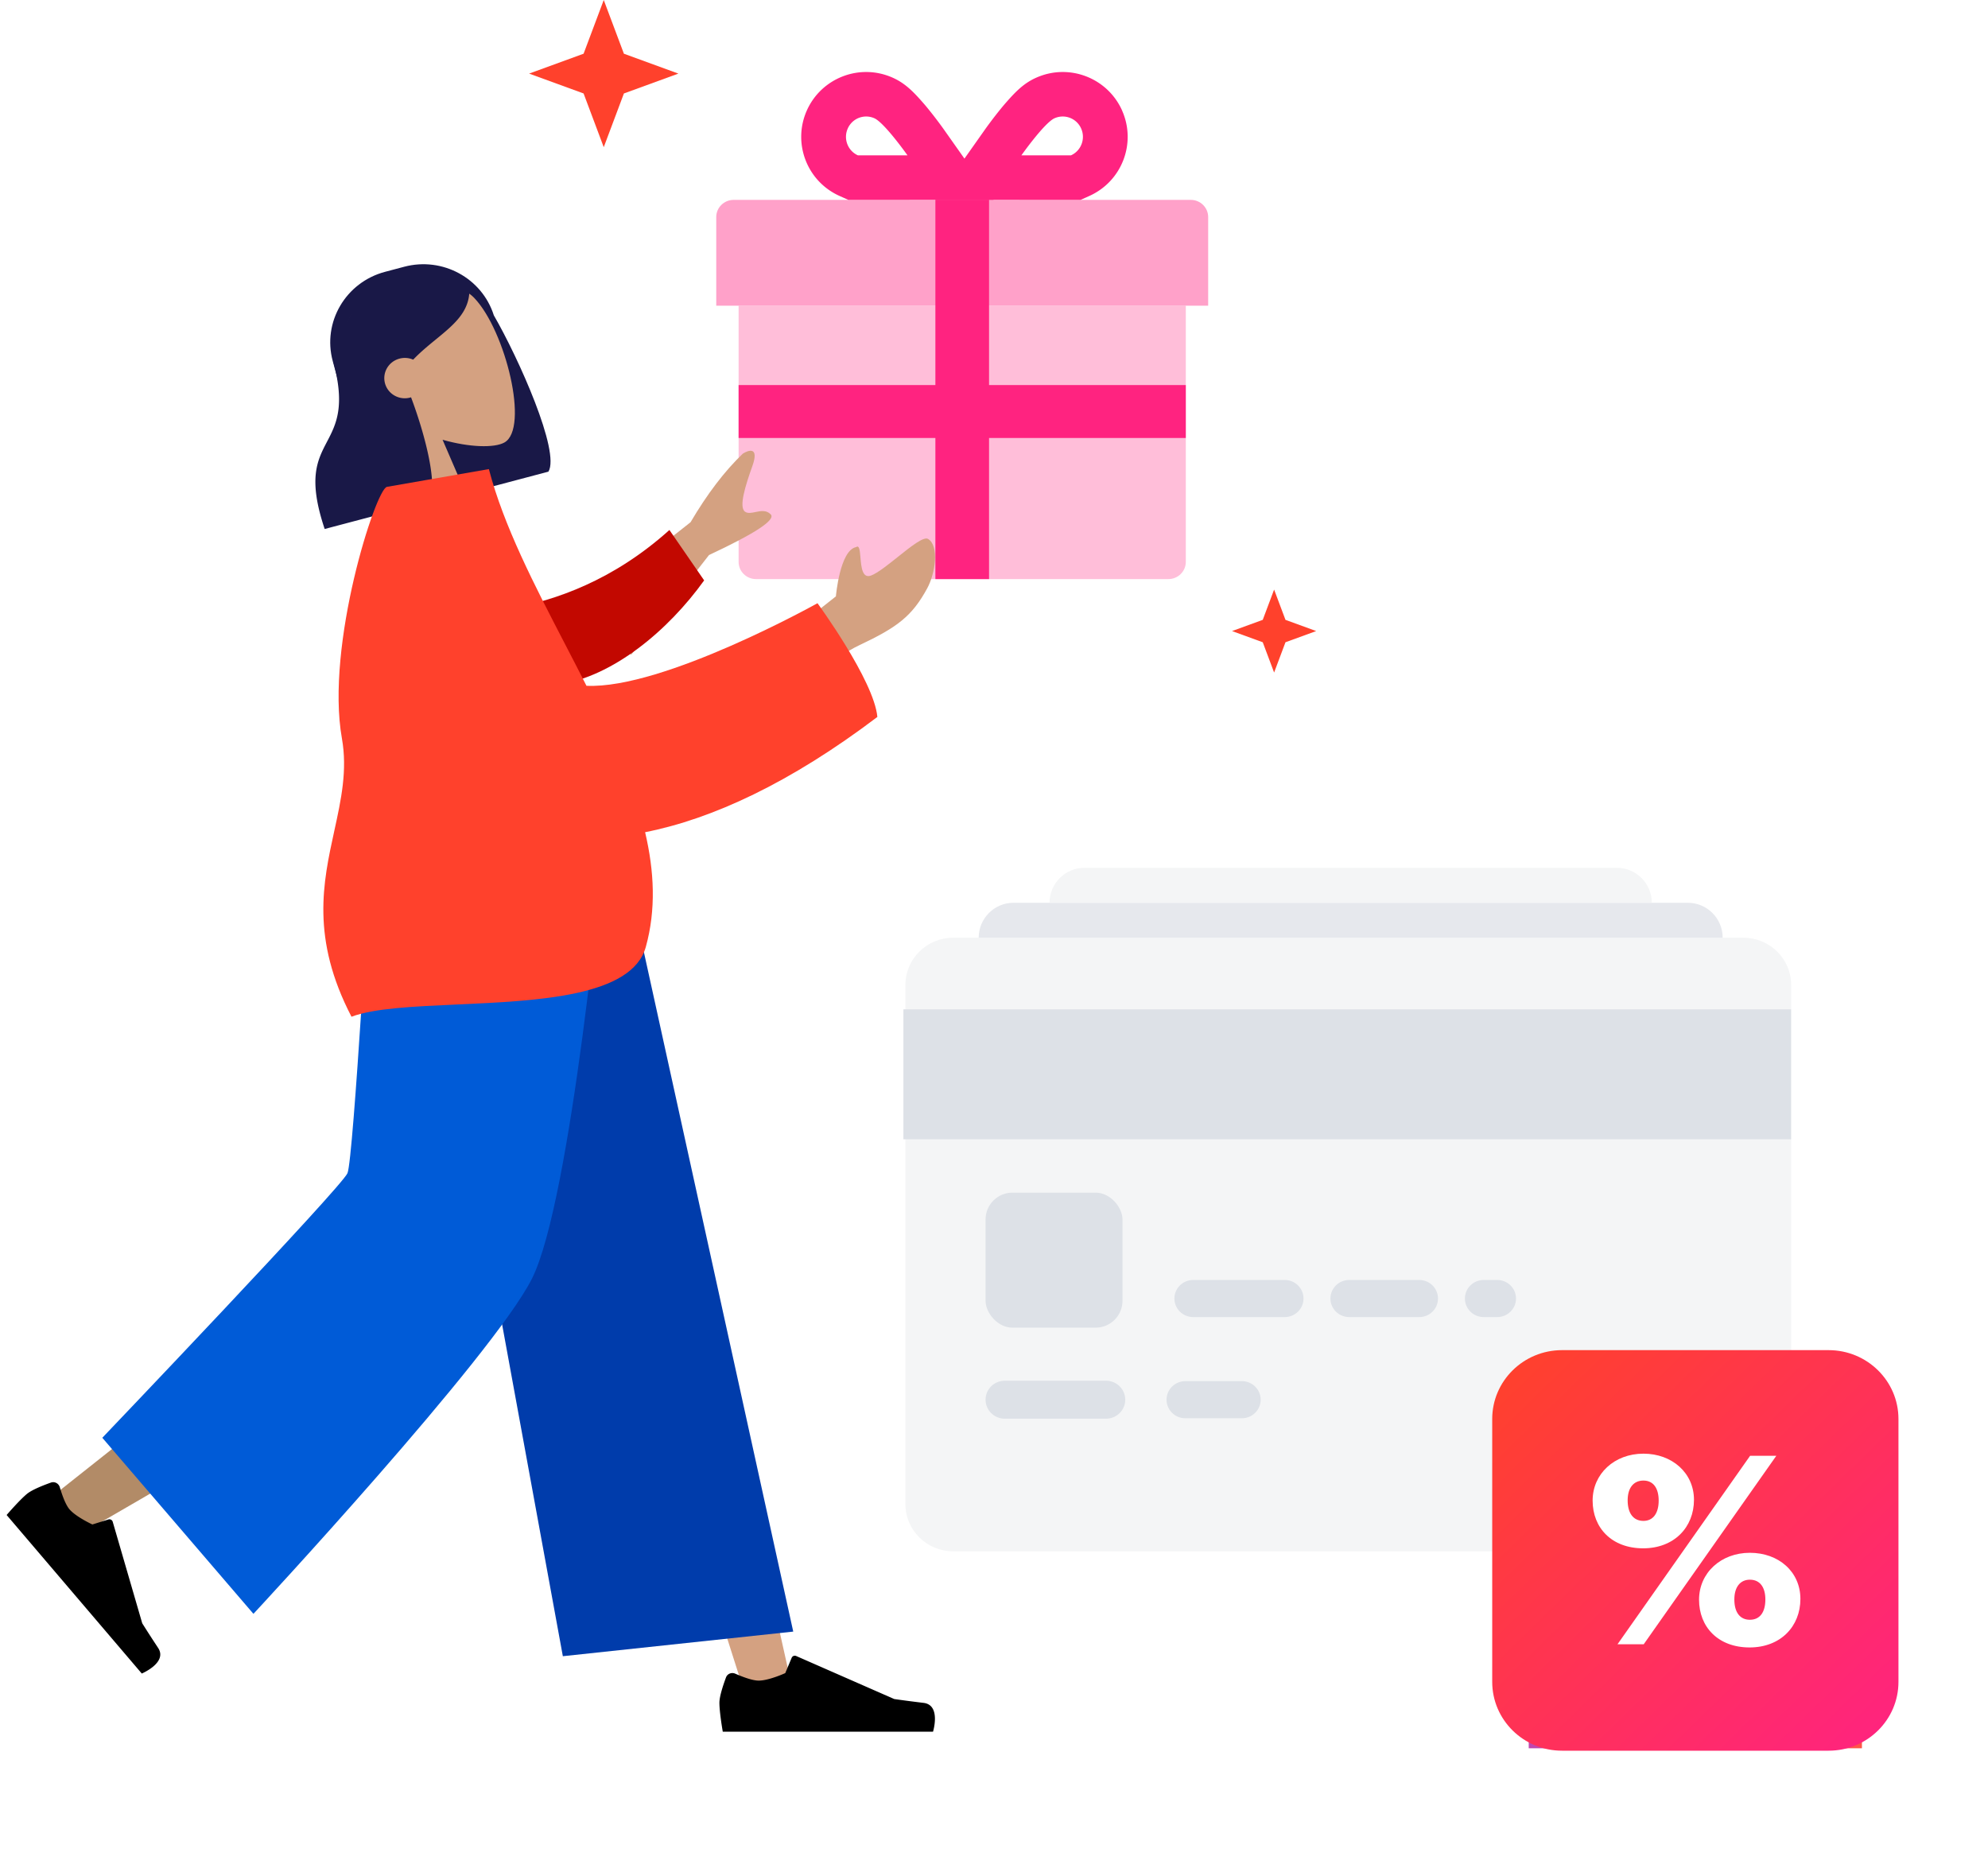 <svg width="444" height="419" viewBox="0 0 444 419" fill="none" xmlns="http://www.w3.org/2000/svg">
    <path d="M202.219 219.94c0-5.812 4.778-10.523 10.673-10.523h176.469c5.895 0 10.673 4.711 10.673 10.523v115.985c0 5.811-4.778 10.523-10.673 10.523H212.892c-5.895 0-10.673-4.712-10.673-10.523V219.94z" fill="#F4F5F6"/>
    <path d="M262.291 289.994c0-2.29 1.883-4.146 4.205-4.146h20.426c2.322 0 4.205 1.856 4.205 4.146s-1.883 4.146-4.205 4.146h-20.426c-2.322 0-4.205-1.856-4.205-4.146zM297.135 289.994c0-2.29 1.883-4.146 4.205-4.146h15.62c2.322 0 4.205 1.856 4.205 4.146s-1.883 4.146-4.205 4.146h-15.62c-2.322 0-4.205-1.856-4.205-4.146zM327.172 289.994c0-2.29 1.883-4.146 4.206-4.146h3.003c2.323 0 4.206 1.856 4.206 4.146s-1.883 4.146-4.206 4.146h-3.003c-2.323 0-4.206-1.856-4.206-4.146zM201.766 225.406h198.248v29.023H201.766v-29.023zM220.115 312.589c0-2.343 1.927-4.242 4.303-4.242h22.592c2.377 0 4.303 1.899 4.303 4.242s-1.926 4.243-4.303 4.243h-22.592c-2.376 0-4.303-1.9-4.303-4.243zM260.535 312.589c0-2.29 1.883-4.146 4.205-4.146h12.616c2.323 0 4.205 1.856 4.205 4.146s-1.882 4.146-4.205 4.146H264.74c-2.322 0-4.205-1.856-4.205-4.146z" fill="#DDE1E7"/>
    <rect x="220.115" y="266.348" width="30.583" height="30.152" rx="6" fill="#DDE1E7"/>
    <path d="M384.744 209.417H218.579c0-4.287 3.475-7.801 7.762-7.801h150.641c4.287 0 7.762 3.514 7.762 7.801z" fill="#E6E8ED"/>
    <path d="M368.918 201.614H234.403c0-4.286 3.475-7.801 7.762-7.801h118.991c4.287 0 7.762 3.515 7.762 7.801z" fill="#F4F5F6"/>
    <path d="m134.841 0 4.502 11.996 12.167 4.439-12.167 4.438-4.502 11.996-4.502-11.996-12.167-4.438 12.167-4.44L134.841 0zM284.56 131.667l2.538 6.762 6.859 2.502-6.859 2.502-2.538 6.762-2.538-6.762-6.858-2.502 6.858-2.502 2.538-6.762z" fill="#FF412C"/>
    <path fill-rule="evenodd" clip-rule="evenodd" d="M164.959 68.274h99.878v57.214c0 2.122-1.746 3.837-3.892 3.837h-92.094c-2.153 0-3.892-1.721-3.892-3.837V68.274z" fill="#FFBED9"/>
    <path fill-rule="evenodd" clip-rule="evenodd" d="M163.859 44.638h102.082c2.153 0 3.892 1.72 3.892 3.837v19.798H159.967V48.475c0-2.123 1.745-3.837 3.892-3.837z" fill="#FFA1C9"/>
    <path d="M180.178 24.72c-3.206 7.26.039 15.77 7.325 19.04l1.966.88 32.422-.02-11.153-15.801a55.015 55.015 0 0 0-.853-1.173l-.123-.166a89.537 89.537 0 0 0-2.541-3.263c-.413-.51-.827-.995-1.234-1.454l-.485-.548c-2.075-2.314-3.769-3.805-6.11-4.857-7.363-3.302-15.975.032-19.214 7.362zm15.103 1.69c2.275 1.02 7.402 8.286 7.402 8.286h-11.068c-2.276-1.014-3.297-3.697-2.282-5.986a4.491 4.491 0 0 1 5.948-2.3z" fill="#FF2380"/>
    <path d="M250.621 24.72c3.207 7.26-.039 15.77-7.325 19.04l-1.965.88-32.422-.02 11.152-15.801c.207-.293.498-.695.853-1.173l.123-.166a90.66 90.66 0 0 1 2.541-3.263c.414-.51.827-.995 1.235-1.454 2.301-2.626 4.073-4.277 6.601-5.405 7.363-3.302 15.975.032 19.214 7.362h-.007zm-15.102 1.69c-2.276 1.02-7.403 8.286-7.403 8.286h11.068c2.276-1.014 3.298-3.697 2.283-5.986a4.492 4.492 0 0 0-5.948-2.3zM220.895 44.639h-11.986v84.691h11.986V44.638z" fill="#FF2380"/>
    <path fill-rule="evenodd" clip-rule="evenodd" d="M164.959 85.994v11.818h99.878V85.994h-99.878z" fill="#FF2380"/>
    <g filter="url(#obqbed8bja)">
        <path fill="url(#2a5sqew0cb)" d="M341.426 370.333h74.418v20.102h-74.418z"/>
    </g>
    <path fill-rule="evenodd" clip-rule="evenodd" d="m98.23 190.883 40.864 101.795 27.408 86.059h10.823l-41.901-187.854H98.23z" fill="#D4A181"/>
    <path fill-rule="evenodd" clip-rule="evenodd" d="M90.001 190.883c-.435 35.771-6.781 83.932-7.795 86.161-1.014 2.23-70 56.712-70 56.712l7.453 7.851s81.399-46.711 85.165-52.942c3.767-6.23 16.03-63.56 25.876-97.782H90.001z" fill="#B28B67"/>
    <path fill-rule="evenodd" clip-rule="evenodd" d="M13.361 332.144c-.246-.844-1.147-1.347-1.984-1.049-1.67.595-4.228 1.599-5.343 2.52-1.725 1.425-4.553 4.724-4.553 4.724l30.185 35.404s5.812-2.448 3.647-5.727a272.253 272.253 0 0 1-3.545-5.491l-6.595-22.68a.764.764 0 0 0-.962-.509l-3.58 1.117s-3.65-1.675-5.118-3.395c-.921-1.081-1.7-3.365-2.152-4.914zM164.208 373.774c-.801-.352-1.751.004-2.057.825-.61 1.641-1.477 4.223-1.477 5.659 0 2.216.75 6.469.75 6.469h46.959s1.83-5.956-2.114-6.431c-3.943-.475-6.552-.858-6.552-.858l-21.906-9.611a.753.753 0 0 0-.998.399l-1.433 3.421s-3.651 1.677-5.934 1.677c-1.443 0-3.742-.893-5.238-1.55z" fill="#000"/>
    <path fill-rule="evenodd" clip-rule="evenodd" d="m125.706 369.872 51.457-5.496-38.136-173.493H92.94l32.766 178.989z" fill="#003CAB"/>
    <path fill-rule="evenodd" clip-rule="evenodd" d="m22.85 321.09 33.752 39.321s53.326-57.323 62.179-74.806c8.852-17.483 15.915-94.722 15.915-94.722H82.81s-3.859 67.951-5.202 71.114c-1.343 3.162-54.758 59.093-54.758 59.093z" fill="#005BD7"/>
    <path fill-rule="evenodd" clip-rule="evenodd" d="M86.004 60.703c-8.809 2.334-14.041 11.265-11.687 19.949l5.196 19.169c2.3 8.488 10.998 13.597 19.616 11.643l.015.045 23.342-6.177c2.675-4.433-6.646-25.323-12.196-34.915-2.62-8.287-11.434-13.12-20.02-10.844l-4.266 1.13z" fill="#191847"/>
    <path d="M98.844 98.213c6.047 1.714 11.569 1.854 13.806.61 5.607-3.118.268-24.95-6.716-32.268-6.984-7.318-31.954-4.716-28.558 12.542 1.179 5.99 5.113 10.573 9.982 13.876l1.64 32.235 19.3-5.099-9.454-21.896z" fill="#D4A181"/>
    <path fill-rule="evenodd" clip-rule="evenodd" d="M74.853 79.873c.41-.689.807-1.356 1.214-1.967l-.196-.616s2.747-13.804 12.063-16.267c9.308-2.461 13.408 1.016 16.892 3.973l.01.008c-.11 4.762-3.569 7.592-7.482 10.793-1.684 1.378-3.453 2.825-5.074 4.524a4.63 4.63 0 0 0-3.05-.232c-2.444.647-3.897 3.119-3.245 5.521.652 2.403 3.162 3.826 5.607 3.18.072-.02.142-.04.212-.063 3.442 9.164 6 19.992 4.041 23.241l-23.333 6.169c-3.778-11.268-1.654-15.329.516-19.479 2.042-3.904 4.126-7.888 1.372-18.027.154-.255.304-.508.453-.758z" fill="#191847"/>
    <path fill-rule="evenodd" clip-rule="evenodd" d="m154.226 116.628-25.717 20.302 12.486 9.267 17.352-22.239c10.364-4.854 14.959-7.884 13.785-9.09-.99-1.017-2.247-.756-3.405-.516-.902.187-1.744.361-2.352-.09-1.39-1.031.071-5.739 1.651-10.148 1.58-4.41-.812-3.633-2.112-2.811-4.047 3.861-7.943 8.969-11.688 15.325zm32.462 16.556-11.3 8.934 2.914 12.216s7.074-7.159 13.701-10.284c8.45-3.984 11.713-6.471 15.084-12.667 1.803-3.315 2.731-9.509.179-11.029-.978-.583-3.83 1.694-6.74 4.018-2.218 1.771-4.47 3.569-5.951 4.148-1.995.779-2.223-1.9-2.406-4.041-.131-1.536-.238-2.796-.957-2.301-3.65.7-4.524 11.006-4.524 11.006z" fill="#D4A181"/>
    <path fill-rule="evenodd" clip-rule="evenodd" d="M114.038 135.906c9.949-1.837 22.872-6.22 35.47-17.546l7.757 11.257c-8.074 11.257-20.427 21.5-32.514 23.258-9.526 1.386-16.389-9.056-10.713-16.969z" fill="#C20800"/>
    <path fill-rule="evenodd" clip-rule="evenodd" d="M102.101 224.327c-9.7.436-18.612.838-23.598 2.737-9.095-17.491-6.364-29.977-3.842-41.504 1.52-6.947 2.964-13.546 1.696-20.681-3.693-20.779 7.566-55.716 10.062-56.151l22.765-3.967c3.313 12.68 10.142 25.843 17.014 39.091 1.607 3.099 3.217 6.202 4.785 9.304 17.21.781 51.595-18.442 51.595-18.442s12.638 17.245 13.372 25.398c-19.403 14.694-36.841 22.781-51.871 25.74 2.053 8.727 2.459 17.3.163 25.598-3.077 11.118-23.987 12.059-42.141 12.877z" fill="#FF412C"/>
    <path d="M333.271 316.898c0-8.492 6.983-15.377 15.596-15.377h59.538c8.613 0 15.596 6.885 15.596 15.377v58.7c0 8.492-6.983 15.376-15.596 15.376h-59.538c-8.613 0-15.596-6.884-15.596-15.376v-58.7z" fill="url(#hni12wh0oc)"/>
    <path d="M366.985 345.778c-7.047 0-11.288-4.593-11.288-10.657 0-5.947 4.838-10.481 11.347-10.481 6.391 0 11.288 4.298 11.288 10.304 0 6.124-4.42 10.834-11.347 10.834zm-5.734 21.433 29.622-42.1h5.853l-29.622 42.1h-5.853zm5.793-27.557c2.21 0 3.405-1.766 3.405-4.533 0-2.768-1.195-4.475-3.405-4.475-2.209 0-3.523 1.648-3.523 4.416 0 2.944 1.314 4.592 3.523 4.592zm23.71 28.263c-7.047 0-11.288-4.592-11.288-10.657 0-6.006 4.898-10.481 11.348-10.481 6.45 0 11.287 4.239 11.287 10.304 0 6.124-4.419 10.834-11.347 10.834zm.06-6.182c2.269 0 3.463-1.708 3.463-4.534 0-2.709-1.194-4.416-3.463-4.416-2.15 0-3.464 1.649-3.464 4.416 0 2.944 1.314 4.534 3.464 4.534z" fill="#fff"/>
    <defs>
        <linearGradient id="2a5sqew0cb" x1="408.428" y1="367.442" x2="393.529" y2="407.027" gradientUnits="userSpaceOnUse">
            <stop stop-color="#C93CCC"/>
            <stop offset=".248" stop-color="#FF5036"/>
            <stop offset=".51" stop-color="#FF554E"/>
            <stop offset=".813" stop-color="#FF3B93"/>
            <stop offset=".815" stop-color="#FF2E98"/>
            <stop offset="1" stop-color="#C047AF"/>
        </linearGradient>
        <linearGradient id="hni12wh0oc" x1="329.194" y1="311.031" x2="414.101" y2="398.168" gradientUnits="userSpaceOnUse">
            <stop stop-color="#FF412C"/>
            <stop offset="1" stop-color="#FF2380"/>
        </linearGradient>
        <filter id="obqbed8bja" x="313.426" y="342.333" width="130.418" height="76.102" filterUnits="userSpaceOnUse" color-interpolation-filters="sRGB">
            <feFlood flood-opacity="0" result="BackgroundImageFix"/>
            <feBlend in="SourceGraphic" in2="BackgroundImageFix" result="shape"/>
            <feGaussianBlur stdDeviation="14" result="effect1_foregroundBlur_14338_32056"/>
        </filter>
    </defs>
</svg>
